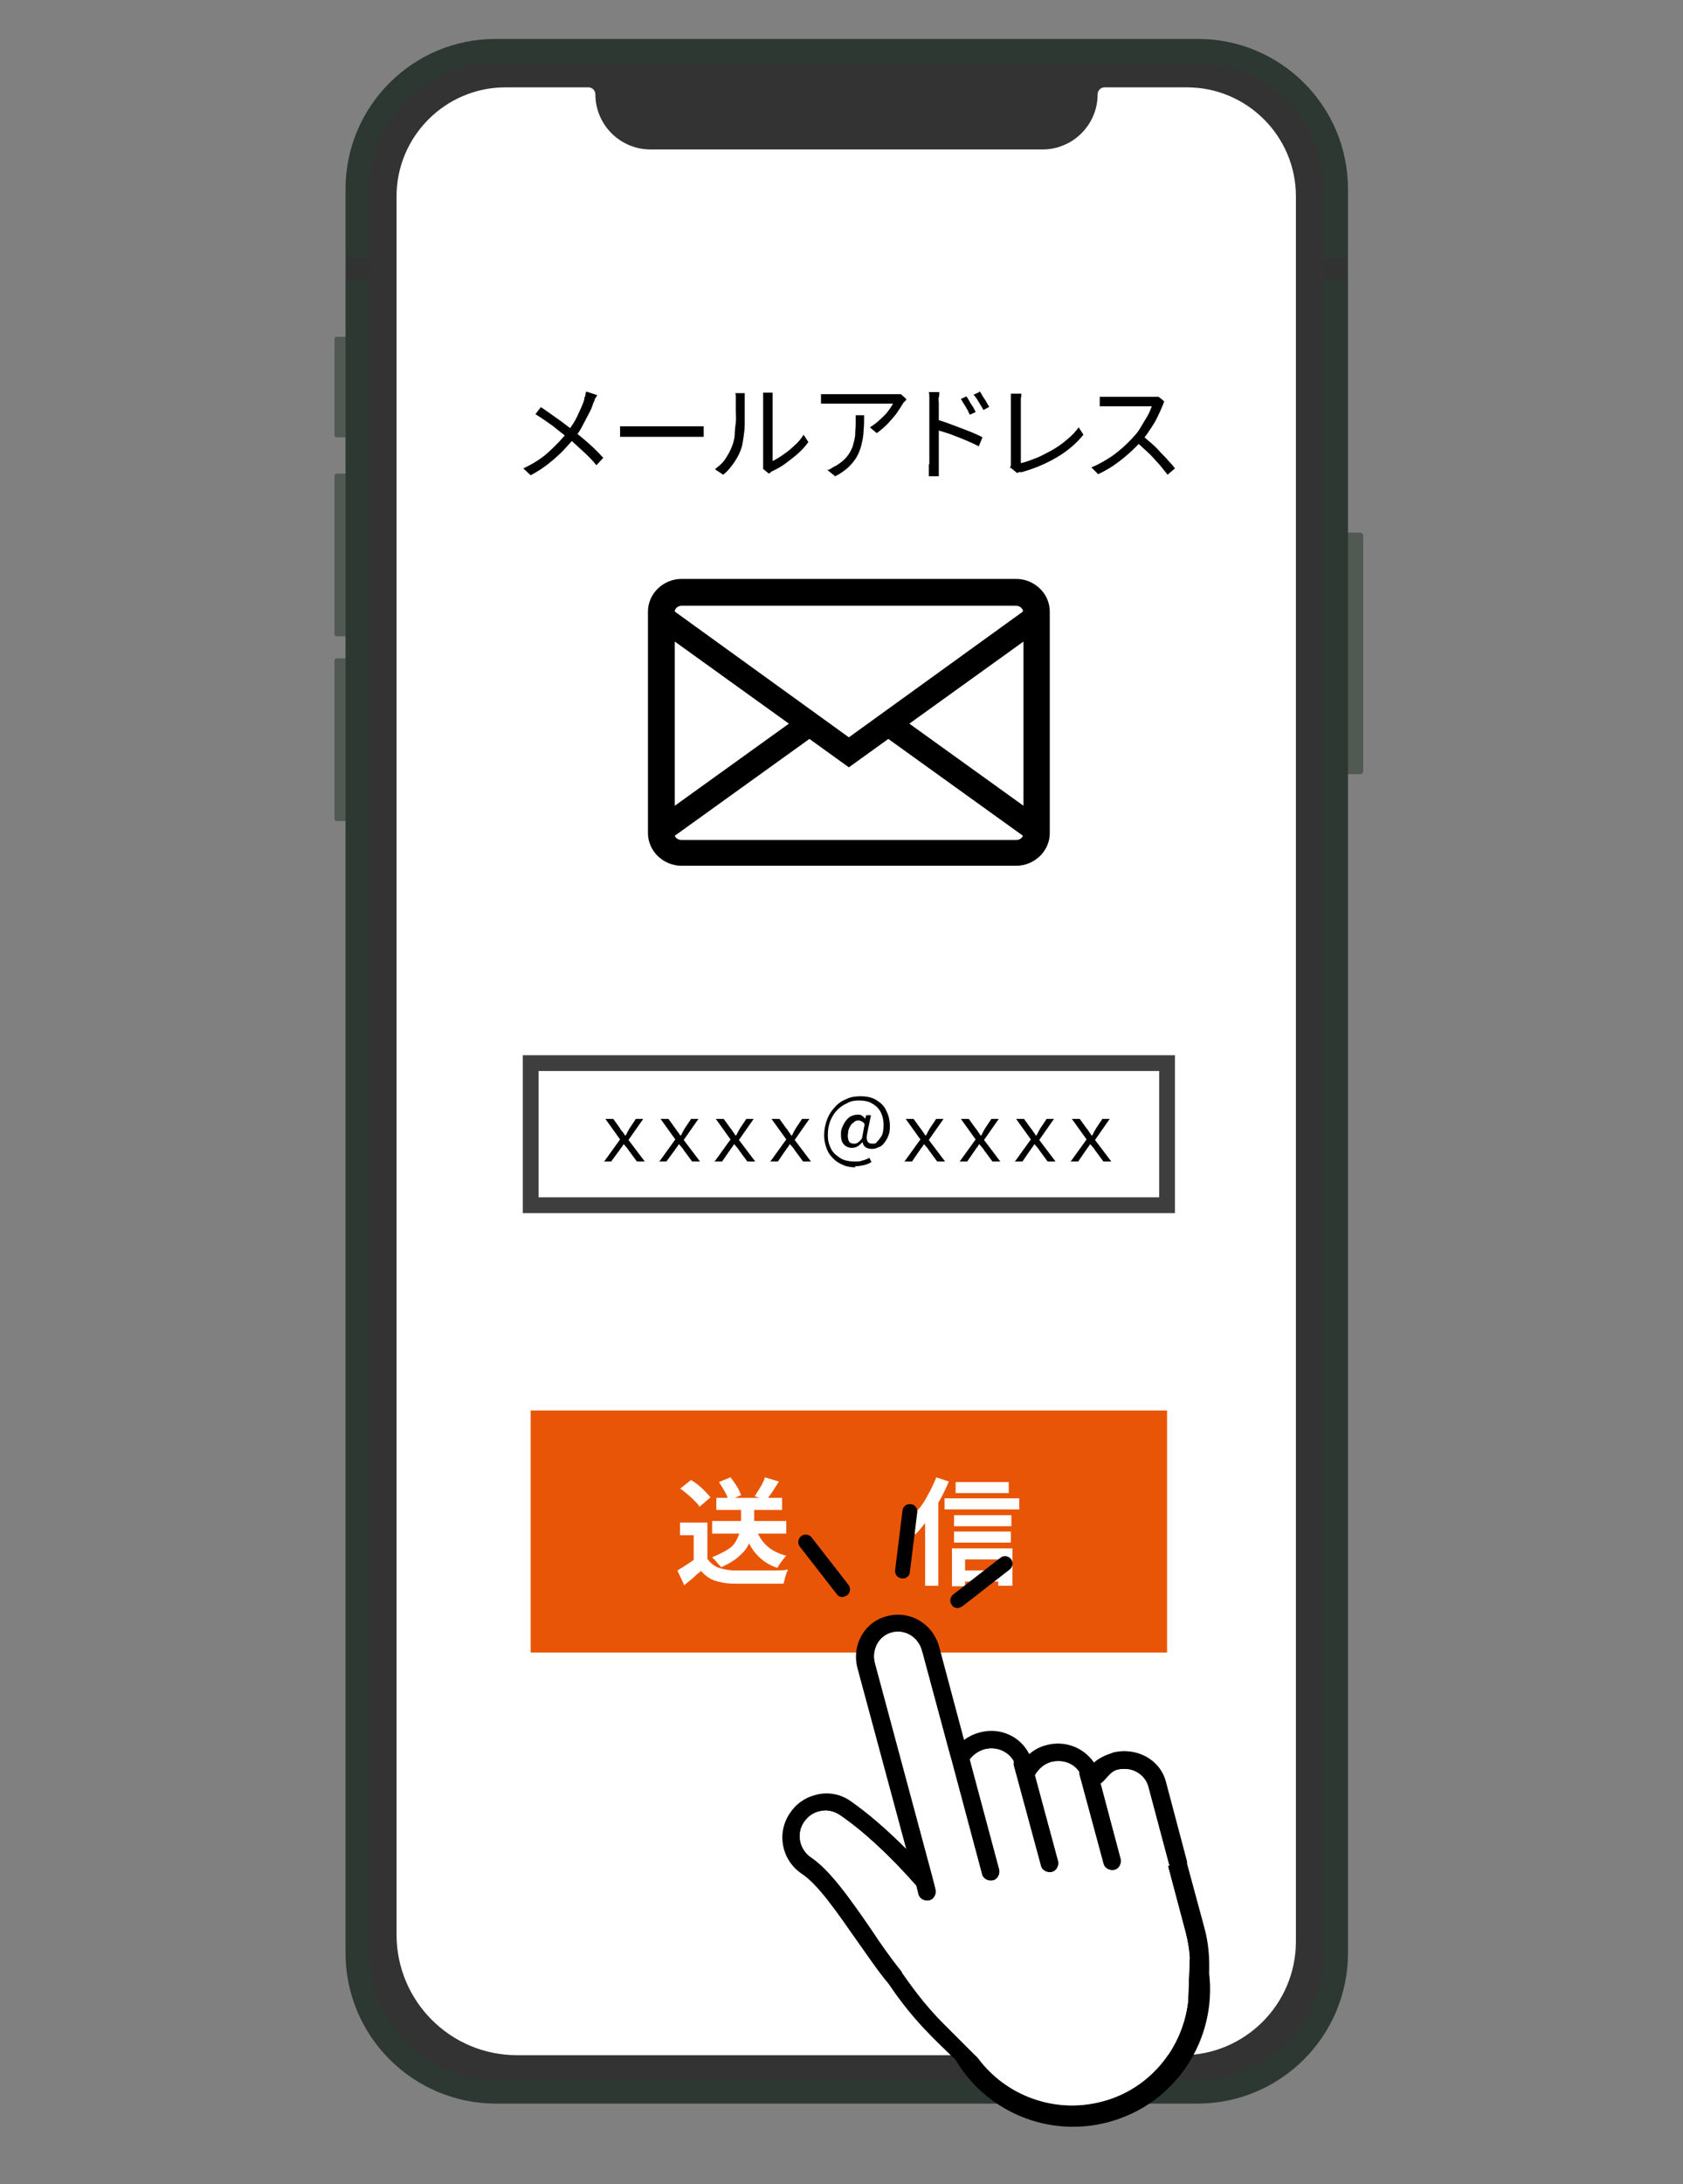 <?xml version="1.0" encoding="UTF-8"?>
<svg id="_レイヤー_6" data-name=" レイヤー 6" xmlns="http://www.w3.org/2000/svg" width="320" height="415" version="1.1" viewBox="0 0 320 415">
  <rect x="0" y="0" width="320" height="415" fill="#808080" stroke="none"/>
  <defs>
    <style>
      .cls-1 {
        fill: #505952;
      }

      .cls-1, .cls-2, .cls-3, .cls-4, .cls-5 {
        stroke-width: 0px;
      }

      .cls-2 {
        fill: #000;
      }

      .cls-6 {
        fill: #333;
        stroke: #9a9a99;
        stroke-width: .4px;
      }

      .cls-6, .cls-7, .cls-8 {
        stroke-miterlimit: 10;
      }

      .cls-7 {
        stroke: #3e3e3e;
        stroke-width: 3px;
      }

      .cls-7, .cls-8 {
        fill: none;
      }

      .cls-8 {
        stroke: #2d3832;
        stroke-width: 4.6px;
      }

      .cls-3 {
        fill: #e95506;
      }

      .cls-4 {
        fill: #fff;
      }

      .cls-5 {
        fill: #313332;
      }
    </style>
  </defs>
  <g>
    <rect class="cls-1" x="63.6" y="125.1" width="13" height="30.9" rx=".4" ry=".4"/>
    <rect class="cls-1" x="63.6" y="90" width="13" height="30.9" rx=".4" ry=".4"/>
    <rect class="cls-1" x="63.6" y="64" width="13" height="19.1" rx=".4" ry=".4"/>
    <rect class="cls-1" x="246.2" y="101.2" width="13" height="45.9" rx=".6" ry=".6"/>
    <rect class="cls-6" x="68" y="9.7" width="185.9" height="387.7" rx="26.7" ry="26.7"/>
    <path class="cls-8" d="M94.2,9.7h133.6c14.4,0,26.2,11.7,26.2,26.2v335.2c0,14.5-11.8,26.3-26.3,26.3H94.3c-14.5,0-26.3-11.8-26.3-26.3V35.9c0-14.4,11.7-26.2,26.2-26.2Z"/>
    <rect class="cls-5" x="65.8" y="49" width="4.6" height="4.1"/>
    <rect class="cls-5" x="251.7" y="49" width="4.5" height="4.1"/>
    <path class="cls-4" d="M225.8,16.6h-15.8c-.7,0-1.3.6-1.3,1.3h0c0,5.8-4.7,10.5-10.5,10.5h-74.5c-5.8,0-10.5-4.7-10.5-10.5h0c0-.7-.6-1.3-1.3-1.3h-15.8c-11.4,0-20.7,9.3-20.7,20.7v330.3c0,12.6,10.2,22.9,22.9,22.9h126.5c11.9,0,21.6-9.7,21.6-21.6V37.3c0-11.4-9.3-20.7-20.7-20.7,0,0,.1,0,.1,0Z"/>
  </g>
  <path class="cls-2" d="M193.2,110h-63.6c-3.5,0-6.4,2.8-6.4,6.2v42.1c0,3.4,2.9,6.2,6.4,6.2h63.6c3.5,0,6.4-2.8,6.4-6.2v-42.1c0-3.4-2.9-6.2-6.4-6.2h0ZM194.6,153.1l-21.7-15.6,21.7-15.6v31.2ZM129.6,115.1h63.6c.7,0,1.3.5,1.3,1.1l-33.1,23.9-33.1-23.9c0-.6.6-1.1,1.3-1.1h0ZM150,137.5l-21.7,15.6v-31.2l21.7,15.6h0ZM193.2,159.6h-63.6c-.6,0-1.1-.3-1.3-.8l25.6-18.4,7.5,5.4,7.5-5.4,25.6,18.4c-.2.5-.7.8-1.3.8h0Z"/>
  <rect class="cls-7" x="100.9" y="202" width="121" height="27"/>
  <rect class="cls-3" x="100.9" y="268" width="121" height="46"/>
  <g>
    <path class="cls-4" d="M134.5,296.2c.5.7,1.1,1.2,1.9,1.6.8.3,1.8.5,2.9.6h8c.9,0,1.8,0,2.5-.2,0,.2-.2.5-.3.8s-.2.7-.3,1c0,.3-.2.6-.2.9h-9.7c-1.3,0-2.5-.3-3.5-.6-1-.4-1.8-1-2.5-1.8-.5.4-1,.8-1.5,1.3-.5.4-1.1.9-1.7,1.4l-1.3-2.8c.5-.3,1-.6,1.6-1s1.1-.7,1.6-1.1h2.5ZM134.5,289.3v8.1h-2.6v-5.7h-2.6v-2.4h5.2ZM129.4,282.8l2-1.6c.5.3.9.6,1.4,1s.9.8,1.3,1.2.7.8,1,1.1l-2.1,1.8c-.2-.4-.5-.7-.9-1.1s-.8-.8-1.3-1.2c-.5-.4-.9-.8-1.4-1.1h0ZM140.8,285.7h2.6v3.5c0,.7,0,1.4-.3,2.2-.2.8-.5,1.5-.9,2.3s-1.1,1.5-1.9,2.2c-.8.7-1.9,1.3-3.2,1.9-.1-.2-.3-.4-.5-.6s-.4-.5-.6-.7c-.2-.2-.4-.4-.6-.6,1.2-.5,2.2-1,3-1.5s1.3-1.1,1.6-1.7.6-1.2.7-1.8c.1-.6.2-1.1.2-1.6v-3.5h-.1ZM135.4,289h14.1v2.4h-14.1v-2.4ZM136.2,284.6h12.5v2.3h-12.5v-2.3ZM136.7,281.6l2.2-.9c.4.5.8,1.1,1.2,1.7s.6,1.2.8,1.7l-2.4,1c-.1-.5-.3-1-.7-1.7s-.7-1.2-1.1-1.8h0ZM143.8,290.7c.5,1.2,1.1,2.2,2.1,3.1.9.8,2.1,1.4,3.6,1.8-.2.2-.4.4-.6.7-.2.3-.4.5-.6.8-.2.3-.3.5-.5.8-1.6-.5-2.9-1.4-3.9-2.5s-1.8-2.5-2.3-4.2l2.2-.5h0ZM145.4,280.7l2.7.8c-.4.6-.8,1.3-1.2,1.9s-.8,1.1-1.2,1.6l-2.2-.7c.2-.3.4-.7.7-1.1.2-.4.5-.8.7-1.2.2-.4.4-.8.5-1.2h0Z"/>
    <path class="cls-4" d="M178,280.7l2.4.8c-.5,1.2-1.1,2.5-1.8,3.7s-1.4,2.4-2.2,3.5-1.6,2.1-2.4,2.9c0-.2-.2-.5-.4-.8s-.3-.7-.5-1c-.2-.4-.4-.6-.5-.8.7-.7,1.4-1.5,2.1-2.3s1.3-1.8,1.8-2.8c.6-1,1-2,1.5-3.1h0ZM175.9,286.8l2.5-2.5h0v17h-2.5v-14.5ZM179.6,284.7h14.2v2.1h-14.2v-2.1ZM181,294.2h11.5v7.1h-2.7v-5h-6.3v5.1h-2.5v-7.2ZM181.4,287.9h10.9v2.1h-10.9v-2.1ZM181.4,291h10.8v2.1h-10.8v-2.1ZM181.7,281.6h10.1v2.1h-10.1v-2.1ZM182.4,298.4h8.8v2.1h-8.8v-2.1Z"/>
  </g>
  <g>
    <path class="cls-2" d="M113.5,75.1c0,.2-.2.4-.4.7,0,.3-.2.5-.3.8-.2.7-.5,1.4-.9,2.1-.4.8-.8,1.5-1.2,2.3-.4.8-.9,1.5-1.5,2.2-.6.8-1.4,1.6-2.2,2.5-.8.8-1.7,1.6-2.7,2.4s-2.1,1.5-3.4,2.2l-1.4-1.3c1.9-.9,3.5-1.9,4.8-3.1s2.5-2.4,3.5-3.7c.8-1.1,1.5-2.1,2-3.2s1-2.1,1.3-3.1c0-.2,0-.4.2-.7,0-.3,0-.5.2-.8l1.8.6h.2ZM102.9,77.4c.5.3,1,.7,1.6,1.1s1.1.8,1.7,1.2c.6.4,1.1.8,1.6,1.2s1,.7,1.3,1c1,.8,2,1.6,3,2.5s1.8,1.7,2.6,2.6l-1.3,1.4c-.8-1-1.7-1.9-2.6-2.7-.9-.8-1.8-1.7-2.8-2.5-.4-.3-.8-.6-1.3-1s-1-.8-1.5-1.2c-.6-.4-1.1-.8-1.7-1.2-.6-.4-1.2-.8-1.7-1.1l1-1.3h.1Z"/>
    <path class="cls-2" d="M117.8,81h16v2h-15.9v-2h0Z"/>
    <path class="cls-2" d="M136,89.1c.8-.6,1.6-1.3,2.1-2.2.6-.9,1-1.8,1.3-2.7.1-.5.3-1,.3-1.7s.1-1.4.2-2.2,0-1.5,0-2.2v-2.7c0-.2,0-.5-.1-.7h1.8v5.9c0,.8-.1,1.6-.2,2.3s-.2,1.3-.3,1.8c-.3,1.1-.8,2.1-1.4,3-.6.9-1.3,1.8-2.2,2.5l-1.5-1h0ZM145.1,89.2v-14.6h1.8v13c.6-.3,1.3-.7,2-1.2s1.4-1,2.1-1.7c.7-.6,1.3-1.3,1.8-2.1l.9,1.4c-.6.8-1.2,1.5-2,2.2s-1.6,1.3-2.4,1.9c-.8.6-1.6,1-2.4,1.4-.2,0-.3.2-.4.3s-.2,0-.3.2l-1.1-.9h0Z"/>
    <path class="cls-2" d="M172.2,76.1l-.3.3c-.1,0-.2.3-.3.4-.3.5-.6,1-1.1,1.7s-1.1,1.3-1.7,2c-.7.7-1.4,1.3-2.1,1.8l-1.3-1.1c.5-.3.9-.6,1.4-1,.4-.4.9-.8,1.3-1.2.4-.4.7-.8,1-1.2.3-.4.5-.8.7-1.1h-13.7v-1.8h15.2l1,.9v.2h0ZM164.3,78.8c0,1.1,0,2.1-.1,3,0,.9-.2,1.8-.4,2.7-.2.8-.5,1.6-.9,2.3-.4.7-1,1.4-1.6,2-.7.6-1.5,1.2-2.5,1.7l-1.5-1.2c.3,0,.6-.2.9-.4s.6-.3.9-.5c.8-.5,1.4-1,1.9-1.6s.8-1.2,1.1-1.9c.2-.7.4-1.4.5-2.2,0-.8.1-1.6.1-2.4s0-.5,0-.7v-.7h1.8-.2Z"/>
    <path class="cls-2" d="M176.7,88.2v-12.6c0-.4,0-.8-.1-1.1h2c0,.3,0,.7-.1,1s0,.7,0,1v14h-1.9v-2.3h.1ZM178,79.7c.7.2,1.4.4,2.2.7.8.3,1.6.6,2.4.9.8.3,1.6.6,2.3.9s1.4.6,1.9.9l-.7,1.7c-.6-.3-1.2-.6-1.9-.9s-1.4-.6-2.2-.9-1.5-.6-2.2-.8-1.3-.4-1.9-.6v-1.8h0ZM183.7,75.3c.2.2.4.5.6.9.2.4.4.7.7,1.1.2.4.4.7.5,1l-1.1.5c-.2-.3-.3-.7-.5-1-.2-.4-.4-.7-.6-1-.2-.3-.4-.7-.6-1l1.1-.5h0ZM186.2,74.3c.2.2.4.5.6.9s.5.7.7,1.1.4.7.6,1l-1.1.6c-.2-.3-.4-.7-.6-1-.2-.3-.4-.7-.6-1-.2-.3-.4-.6-.7-.9l1.1-.5v-.2Z"/>
    <path class="cls-2" d="M192,89c0-.2.1-.3.2-.5v-13.7h2c0,.2,0,.5-.1.9v12.3c1-.2,1.9-.6,3-1,1-.4,2-1,3-1.5,1-.6,1.9-1.2,2.8-2,.9-.7,1.6-1.5,2.2-2.3l.9,1.4c-1.3,1.6-2.9,3-4.9,4.2s-4.3,2.2-6.8,2.9h-.4c-.1,0-.3,0-.5.2l-1.2-1h-.2Z"/>
    <path class="cls-2" d="M221.4,76.3s-.2.2-.2.4-.2.3-.2.5c-.3.7-.6,1.4-1,2.2-.4.8-.9,1.6-1.4,2.3-.5.8-1,1.5-1.6,2.1-.7.8-1.5,1.6-2.4,2.4s-1.8,1.5-2.8,2.2-2,1.2-3,1.7l-1.3-1.3c1.1-.4,2.1-1,3.1-1.6s1.9-1.3,2.8-2.1c.9-.8,1.6-1.5,2.3-2.3.5-.5.9-1.1,1.3-1.8s.8-1.3,1.2-2,.6-1.3.8-1.8h-9.9v-1.8h11.2l1,.8v.2h0ZM217.2,82.7c.5.5,1.1,1,1.7,1.5.6.5,1.2,1.1,1.7,1.7.6.6,1.1,1.1,1.6,1.7.5.5.9,1,1.2,1.4l-1.4,1.2c-.5-.6-1-1.3-1.7-2.1-.7-.7-1.3-1.5-2.1-2.2s-1.5-1.4-2.2-2l1.1-1.1h0Z"/>
  </g>
  <g>
    <path class="cls-2" d="M113.5-22.9c0,.2-.2.4-.4.7,0,.3-.2.5-.3.8-.2.7-.5,1.4-.9,2.1-.4.8-.8,1.5-1.2,2.3-.4.8-.9,1.5-1.5,2.2-.6.8-1.4,1.6-2.2,2.5-.8.8-1.7,1.6-2.7,2.4s-2.1,1.5-3.4,2.2l-1.4-1.3c1.9-.9,3.5-1.9,4.8-3.1,1.3-1.2,2.5-2.4,3.5-3.7.8-1.1,1.5-2.1,2-3.2s1-2.1,1.3-3.1c0-.2,0-.4.2-.7,0-.3,0-.5.2-.8l1.8.6h.2ZM102.9-20.6c.5.3,1,.7,1.6,1.1s1.1.8,1.7,1.2c.6.4,1.1.8,1.6,1.2s1,.7,1.3,1c1,.8,2,1.6,3,2.5s1.8,1.7,2.6,2.6l-1.3,1.4c-.8-1-1.7-1.9-2.6-2.7s-1.8-1.7-2.8-2.5c-.4-.3-.8-.6-1.3-1-.5-.4-1-.8-1.5-1.2-.6-.4-1.1-.8-1.7-1.2-.6-.4-1.2-.8-1.7-1.1l1-1.3s0,0,.1,0Z"/>
    <path class="cls-2" d="M117.8-17h16v2h-15.9v-2h0Z"/>
    <path class="cls-2" d="M136-8.9c.8-.6,1.6-1.3,2.1-2.2.6-.9,1-1.8,1.3-2.7.1-.5.3-1,.3-1.7s.1-1.4.2-2.2,0-1.5,0-2.2v-2.7c0-.2,0-.5-.1-.7h1.8v5.9c0,.8-.1,1.6-.2,2.3s-.2,1.3-.3,1.8c-.3,1.1-.8,2.1-1.4,3-.6.9-1.3,1.8-2.2,2.5l-1.5-1h0ZM145.1-8.8v-14.6h1.8v13c.6-.3,1.3-.7,2-1.2s1.4-1,2.1-1.7c.7-.6,1.3-1.3,1.8-2.1l.9,1.4c-.6.8-1.2,1.5-2,2.2s-1.6,1.3-2.4,1.9c-.8.6-1.6,1-2.4,1.4-.2,0-.3.2-.4.3s-.2.1-.3.2l-1.1-.9h0Z"/>
    <path class="cls-2" d="M172.2-21.9s-.2.2-.3.3c-.1.1-.2.3-.3.4-.3.5-.6,1-1.1,1.7s-1.1,1.3-1.7,2c-.7.7-1.4,1.3-2.1,1.8l-1.3-1.1c.5-.3.9-.6,1.4-1,.4-.4.9-.8,1.3-1.2.4-.4.7-.8,1-1.2.3-.4.5-.8.7-1.1h-13.7v-1.8c.3,0,.7,0,1.1.1s.8,0,1.2,0h12.9l1,.9v.2h0ZM164.3-19.2c0,1.1,0,2.1-.1,3,0,.9-.2,1.8-.4,2.7-.2.8-.5,1.6-.9,2.3s-1,1.4-1.6,2c-.7.6-1.5,1.2-2.5,1.7l-1.5-1.2c.3,0,.6-.2.9-.4s.6-.3.9-.5c.8-.5,1.4-1,1.9-1.6s.8-1.2,1.1-1.9c.2-.7.4-1.4.5-2.2,0-.8.1-1.6.1-2.4s0-.5,0-.7v-.7h1.8-.2Z"/>
    <path class="cls-2" d="M176.7-9.8v-12.6c0-.4,0-.8-.1-1.1h2c0,.3,0,.7-.1,1s0,.7,0,1V-7.5h-1.9v-2.3h.1ZM178-18.3c.7.2,1.4.4,2.2.7.8.3,1.6.6,2.4.9.8.3,1.6.6,2.3.9.7.3,1.4.6,1.9.9l-.7,1.7c-.6-.3-1.2-.6-1.9-.9-.7-.3-1.4-.6-2.2-.9-.8-.3-1.5-.6-2.2-.8s-1.3-.4-1.9-.6v-1.8h0ZM183.7-22.7c.2.2.4.5.6.9.2.4.4.7.7,1.1.2.4.4.7.5,1l-1.1.5c-.2-.3-.3-.7-.5-1-.2-.4-.4-.7-.6-1-.2-.3-.4-.7-.6-1l1.1-.5h0ZM186.2-23.7c.2.2.4.5.6.9s.5.7.7,1.1.4.7.6,1l-1.1.6c-.2-.3-.4-.7-.6-1-.2-.3-.4-.7-.6-1-.2-.3-.4-.6-.7-.9l1.1-.5v-.2Z"/>
    <path class="cls-2" d="M192-9c0-.2.1-.3.2-.5v-13.7h2c0,.2,0,.5-.1.9v12.3c1-.2,1.9-.6,3-1,1-.4,2-1,3-1.5,1-.6,1.9-1.2,2.8-2,.9-.7,1.6-1.5,2.2-2.3l.9,1.4c-1.3,1.6-2.9,3-4.9,4.2s-4.3,2.2-6.8,2.9c-.1,0-.2,0-.4.1-.1,0-.3.1-.5.2l-1.2-1s-.2,0-.2,0Z"/>
    <path class="cls-2" d="M221.4-21.7s-.2.2-.2.4-.2.3-.2.5c-.3.7-.6,1.4-1,2.2-.4.8-.9,1.6-1.4,2.3-.5.8-1,1.5-1.6,2.1-.7.8-1.5,1.6-2.4,2.4-.9.8-1.8,1.5-2.8,2.2s-2,1.2-3,1.7l-1.3-1.3c1.1-.4,2.1-1,3.1-1.6s1.9-1.3,2.8-2.1c.9-.8,1.6-1.5,2.3-2.3.5-.5.9-1.1,1.3-1.8s.8-1.3,1.2-2,.6-1.3.8-1.8h-9.9v-1.8h10.6c.3,0,.5,0,.6-.1l1,.8v.2h0ZM217.2-15.3c.5.5,1.1,1,1.7,1.5.6.5,1.2,1.1,1.7,1.7.6.6,1.1,1.1,1.6,1.7.5.5.9,1,1.2,1.4l-1.4,1.2c-.5-.6-1-1.3-1.7-2.1-.7-.7-1.3-1.5-2.1-2.2s-1.5-1.4-2.2-2l1.1-1.1h0Z"/>
  </g>
  <g>
    <g>
      <path class="cls-2" d="M211.4,333.1c-1.3.4-2.5,1-3.4,1.8-1.9-2.8-5.5-4.3-9.1-3.3-1.2.3-2.3.9-3.2,1.7-1.7-3.4-5.6-5.2-9.5-4.1-1.1.3-2.1.8-2.9,1.4l-4.7-17.6c-1.2-4.5-5.6-7.1-10-5.9-4.3,1.1-6.8,5.6-5.5,10.1l9.2,34.1c-3.7-3.7-7.3-6.8-10.6-9.1-2-1.4-4.5-1.8-6.8-1.1-1.9.5-3.6,1.7-4.7,3.4-2.6,3.8-1.6,8.9,2.2,11.5,3.1,2,6.8,7.4,10.5,12.7,2,2.8,4,5.8,6.1,8.3,4.7,7,9.1,10.9,12.5,14.2,0,0,.2.2.2.2,5.8,9.8,17.6,14.9,29.1,11.8,12.7-3.4,20.6-15.6,19.1-28.3.1-2.8-.1-5.7-.9-8.6l-3.3-12.2c0-.1,0-.2,0-.4l-4-15.1c-1.1-4.3-5.6-6.7-10.1-5.6h0ZM222.1,354.5v.2h0c0,0,3.3,12.4,3.3,12.4.4,1.6.7,3.2.8,4.8l-.3,8.3c-1,8.9-7.2,16.7-16.3,19.1s-18.4-1.1-23.7-8.3l-6.5-6.5c-2.5-2.5-5-5.5-7.9-9.7,0,0,0,0,0-.1-2-2.5-4-5.3-5.9-8.2-4-5.8-7.8-11.2-11.4-13.6-2.2-1.5-2.8-4.5-1.3-6.7.7-1,1.6-1.7,2.8-2,1.4-.4,2.8-.1,4,.7,4.4,3,9.5,7.7,14.5,13.4l.4,1.6c.2.9,1.2,1.4,2.1,1.2s1.4-1.2,1.2-2.1l-.5-2-1.8-6.7-9.2-34.2c-.7-2.6.6-5.2,3.1-5.9,2.5-.7,5.1.8,5.8,3.5l5.2,19.3.4,1.4,5.8,21.7c.2.9,1.2,1.4,2.1,1.2s1.4-1.2,1.2-2.1l-5.6-20.9c.7-.9,1.7-1.6,2.8-1.9,2.2-.6,4.5.4,5.5,2.2v.7l5.2,19.2c.2.9,1.2,1.4,2.1,1.2s1.4-1.2,1.2-2.1l-4.4-16.3c.7-1.2,1.7-2.1,3.1-2.5,2.1-.5,4.2.2,5.3,1.9v.4l4.6,17c.2.9,1.2,1.4,2.1,1.2s1.4-1.2,1.2-2.1l-3.8-14.3c1.1-.8,1.7-2.2,3.1-2.6,2.6-.7,5.2.7,5.9,3.1l4,15h.2,0Z"/>
      <path class="cls-2" d="M182.4,305.5c-.5.1-1.1,0-1.4-.5-.5-.6-.4-1.5.2-2l9-7c.6-.5,1.5-.4,2,.2s.4,1.5-.2,2l-9,7c-.2.1-.3.2-.5.2h0Z"/>
      <path class="cls-2" d="M171.9,299.9h-.5c-.8-.1-1.3-.8-1.2-1.6l1.4-11.3c.1-.8.8-1.3,1.6-1.2s1.3.8,1.2,1.6l-1.4,11.3c0,.6-.5,1-1,1.2h0Z"/>
      <path class="cls-2" d="M160.5,303.4c-.5.1-1.1,0-1.4-.5l-7-9c-.5-.6-.4-1.5.2-2,.6-.5,1.5-.4,2,.2l7,9c.5.6.4,1.5-.2,2-.2.1-.3.2-.5.2h0Z"/>
    </g>
    <path class="cls-4" d="M222.1,354.5v.2h0c0,0,3.3,12.4,3.3,12.4.4,1.6.7,3.2.8,4.8l-.3,8.3c-1,8.9-7.2,16.7-16.3,19.1s-18.4-1.1-23.7-8.3l-6.5-6.5c-2.5-2.5-5-5.5-7.9-9.7,0,0,0,0,0-.1-2-2.5-4-5.3-5.9-8.2-4-5.8-7.8-11.2-11.4-13.6-2.2-1.5-2.8-4.5-1.3-6.7.7-1,1.6-1.7,2.8-2,1.4-.4,2.8-.1,4,.7,4.4,3,9.5,7.7,14.5,13.4l.4,1.6c.2.9,1.2,1.4,2.1,1.2s1.4-1.2,1.2-2.1l-.5-2-1.8-6.7-9.2-34.2c-.7-2.6.6-5.2,3.1-5.9,2.5-.7,5.1.8,5.8,3.5l5.2,19.3.4,1.4,5.8,21.7c.2.9,1.2,1.4,2.1,1.2s1.4-1.2,1.2-2.1l-5.6-20.9c.7-.9,1.7-1.6,2.8-1.9,2.2-.6,4.5.4,5.5,2.2v.7l5.2,19.2c.2.9,1.2,1.4,2.1,1.2s1.4-1.2,1.2-2.1l-4.4-16.3c.7-1.2,1.7-2.1,3.1-2.5,2.1-.5,4.2.2,5.3,1.9v.4l4.6,17c.2.9,1.2,1.4,2.1,1.2s1.4-1.2,1.2-2.1l-3.8-14.3c1.1-.8,1.7-2.2,3.1-2.6,2.6-.7,5.2.7,5.9,3.1l4,15h.2,0Z"/>
  </g>
  <g>
    <path class="cls-2" d="M114.8,220.8l3.1-4.3-2.8-3.9h1.5l1.3,1.8c0,.2.3.4.5.7.2.2.3.5.5.7h0c.2-.2.3-.5.4-.7s.3-.5.4-.7l1.2-1.8h1.4l-2.8,4,3.1,4.1h-1.5l-1.4-1.9c-.2-.2-.3-.5-.5-.7s-.4-.5-.6-.7h0c-.2.2-.3.5-.5.7s-.3.5-.5.7l-1.4,1.9h-1.4,0Z"/>
    <path class="cls-2" d="M125.3,220.8l3.1-4.3-2.8-3.9h1.5l1.3,1.8c.1.2.3.4.5.7.2.2.3.5.5.7h0c.2-.2.3-.5.4-.7.1-.2.3-.5.4-.7l1.2-1.8h1.4l-2.8,4,3.1,4.1h-1.5l-1.4-1.9c-.2-.2-.3-.5-.5-.7s-.4-.5-.6-.7h0c-.2.2-.3.5-.5.7s-.3.5-.5.7l-1.4,1.9h-1.4,0Z"/>
    <path class="cls-2" d="M135.8,220.8l3.1-4.3-2.8-3.9h1.5l1.3,1.8c.2.2.3.4.5.7.2.2.3.5.5.7h0c.2-.2.3-.5.4-.7.1-.2.3-.5.4-.7l1.2-1.8h1.4l-2.8,4,3.1,4.1h-1.5l-1.4-1.9c-.2-.2-.3-.5-.5-.7s-.4-.5-.6-.7h0c-.2.2-.3.5-.5.7s-.3.5-.5.7l-1.3,1.9h-1.5,0Z"/>
    <path class="cls-2" d="M146.4,220.8l3.1-4.3-2.8-3.9h1.5l1.3,1.8c.2.2.3.4.5.7.2.2.3.5.5.7h0c.2-.2.3-.5.4-.7.1-.2.3-.5.4-.7l1.2-1.8h1.4l-2.8,4,3.1,4.1h-1.5l-1.4-1.9c-.2-.2-.3-.5-.5-.7s-.4-.5-.6-.7h0c-.2.2-.3.5-.5.7s-.3.5-.5.7l-1.3,1.9h-1.5,0Z"/>
    <path class="cls-2" d="M162.7,221.8c-.8,0-1.6-.1-2.3-.4-.7-.3-1.3-.6-1.9-1.2s-1-1.1-1.3-1.9-.5-1.6-.5-2.6.2-2.1.6-3.1.9-1.7,1.5-2.3c.6-.7,1.4-1.2,2.2-1.5.8-.4,1.7-.5,2.7-.5s2.1.2,2.9.7c.8.5,1.5,1.1,1.9,2,.4.8.7,1.8.7,2.9s-.1,1.4-.3,1.9c-.2.6-.5,1-.8,1.4s-.7.7-1.1.8c-.4.2-.8.3-1.2.3s-.9-.1-1.2-.3-.5-.5-.6-1h0c-.3.3-.6.6-.9.8-.4.2-.7.3-1.1.3-.6,0-1.1-.2-1.5-.6-.4-.4-.6-1-.6-1.8s0-.9.2-1.4.4-.9.7-1.3c.3-.4.6-.7,1-.9s.8-.3,1.3-.3.5,0,.8.2.4.3.6.6h0l.2-.7h.9l-.7,3.4c-.3,1.3,0,2,.9,2s.7-.1,1-.4c.3-.3.6-.7.9-1.2.2-.5.3-1.1.3-1.9s-.1-1.3-.3-1.9c-.2-.6-.5-1.1-.9-1.5s-.9-.7-1.5-1c-.6-.2-1.2-.3-2-.3s-1.5.1-2.2.5c-.7.3-1.3.7-1.9,1.3-.6.6-1,1.3-1.3,2s-.5,1.7-.5,2.7.1,1.5.4,2.2c.2.6.6,1.2,1.1,1.6.5.4,1,.8,1.6,1s1.3.3,2,.3,1,0,1.5-.2c.5-.1.9-.3,1.3-.5l.4.8c-.5.3-1,.5-1.5.6s-1.1.2-1.7.2l.2.2h0ZM162.4,217.3c.2,0,.5,0,.7-.2.3-.2.5-.4.8-.8l.5-2.7c-.2-.3-.3-.4-.5-.5s-.4-.2-.6-.2c-.3,0-.6,0-.9.3-.3.2-.5.4-.7.7s-.3.6-.4.9c0,.3-.1.7-.1,1,0,.5.1.9.3,1.2.2.2.5.3.8.3h0Z"/>
    <path class="cls-2" d="M171.9,220.8l3.1-4.3-2.8-3.9h1.5l1.3,1.8c.2.2.3.4.5.7.2.2.3.5.5.7h0c.2-.2.3-.5.4-.7.1-.2.3-.5.4-.7l1.2-1.8h1.4l-2.8,4,3.1,4.1h-1.5l-1.4-1.9c-.2-.2-.3-.5-.5-.7s-.4-.5-.6-.7h0c-.2.2-.3.5-.5.7s-.3.5-.5.7l-1.3,1.9h-1.5,0Z"/>
    <path class="cls-2" d="M182.4,220.8l3.1-4.3-2.8-3.9h1.5l1.3,1.8c.2.2.3.4.5.7.2.2.3.5.5.7h0c.2-.2.3-.5.4-.7.1-.2.3-.5.4-.7l1.2-1.8h1.4l-2.8,4,3.1,4.1h-1.5l-1.4-1.9c-.2-.2-.3-.5-.5-.7s-.4-.5-.6-.7h0c-.2.2-.3.5-.5.7s-.3.5-.5.7l-1.3,1.9h-1.5,0Z"/>
    <path class="cls-2" d="M192.9,220.8l3.1-4.3-2.8-3.9h1.5l1.3,1.8c.2.2.3.4.5.7.2.2.3.5.5.7h0c.2-.2.3-.5.4-.7.1-.2.3-.5.4-.7l1.2-1.8h1.4l-2.8,4,3.1,4.1h-1.5l-1.4-1.9c-.2-.2-.3-.5-.5-.7s-.4-.5-.6-.7h0c-.2.2-.3.5-.5.7s-.3.5-.5.7l-1.3,1.9h-1.5,0Z"/>
    <path class="cls-2" d="M203.5,220.8l3.1-4.3-2.8-3.9h1.5l1.3,1.8c.2.2.3.4.5.7.2.2.3.5.5.7h0c.2-.2.3-.5.4-.7.1-.2.3-.5.4-.7l1.2-1.8h1.4l-2.8,4,3.1,4.1h-1.5l-1.4-1.9c-.2-.2-.3-.5-.5-.7s-.4-.5-.6-.7h0c-.2.2-.3.5-.5.7s-.3.5-.5.7l-1.3,1.9h-1.5,0Z"/>
  </g>
  <g>
    <path class="cls-2" d="M114.8,521.8l3.1-4.3-2.8-3.9h1.5l1.3,1.8c0,.2.3.4.5.7.2.2.3.5.5.7h0c.2-.2.3-.5.4-.7s.3-.5.4-.7l1.2-1.8h1.4l-2.8,4,3.1,4.1h-1.5l-1.4-1.9c-.2-.2-.3-.5-.5-.7s-.4-.5-.6-.7h0c-.2.2-.3.5-.5.7s-.3.5-.5.7l-1.4,1.9h-1.4,0Z"/>
    <path class="cls-2" d="M125.3,521.8l3.1-4.3-2.8-3.9h1.5l1.3,1.8c.1.2.3.4.5.7.2.2.3.5.5.7h0c.2-.2.3-.5.4-.7.1-.2.3-.5.4-.7l1.2-1.8h1.4l-2.8,4,3.1,4.1h-1.5l-1.4-1.9c-.2-.2-.3-.5-.5-.7s-.4-.5-.6-.7h0c-.2.2-.3.5-.5.7s-.3.5-.5.7l-1.4,1.9h-1.4,0Z"/>
    <path class="cls-2" d="M135.8,521.8l3.1-4.3-2.8-3.9h1.5l1.3,1.8c.1.2.3.4.5.7.2.2.3.5.5.7h0c.2-.2.3-.5.4-.7.1-.2.3-.5.4-.7l1.2-1.8h1.4l-2.8,4,3.1,4.1h-1.5l-1.4-1.9c-.2-.2-.3-.5-.5-.7s-.4-.5-.6-.7h0c-.2.2-.3.5-.5.7s-.3.5-.5.7l-1.4,1.9h-1.4Z"/>
    <path class="cls-2" d="M146.4,521.8l3.1-4.3-2.8-3.9h1.5l1.3,1.8c.1.2.3.4.5.7.2.2.3.5.5.7h0c.2-.2.3-.5.4-.7.1-.2.3-.5.4-.7l1.2-1.8h1.4l-2.8,4,3.1,4.1h-1.5l-1.4-1.9c-.2-.2-.3-.5-.5-.7s-.4-.5-.6-.7h0c-.2.2-.3.5-.5.7s-.3.5-.5.7l-1.4,1.9h-1.4Z"/>
    <path class="cls-2" d="M162.7,522.8c-.8,0-1.6,0-2.3-.4-.7-.3-1.3-.6-1.9-1.2-.5-.5-1-1.1-1.3-1.9-.3-.8-.5-1.6-.5-2.6s.2-2.1.6-3.1.9-1.7,1.5-2.3c.6-.7,1.4-1.2,2.2-1.5.8-.4,1.7-.5,2.7-.5s2.1.2,2.9.7c.8.5,1.5,1.1,1.9,2,.4.8.7,1.8.7,2.9s-.1,1.4-.3,1.9c-.2.6-.5,1-.8,1.4s-.7.7-1.1.8c-.4.2-.8.3-1.2.3s-.9,0-1.2-.3-.5-.5-.6-1h0c-.3.3-.6.6-.9.8-.4.2-.7.3-1.1.3-.6,0-1.1-.2-1.5-.6-.4-.4-.6-1-.6-1.8s0-.9.2-1.4.4-.9.7-1.3c.3-.4.6-.7,1-.9s.8-.3,1.3-.3.5,0,.8.2c.2,0,.4.3.6.6h0l.2-.7h.9l-.7,3.4c-.3,1.3,0,2,.9,2s.7,0,1-.4c.3-.3.6-.7.9-1.2.2-.5.3-1.1.3-1.9s-.1-1.3-.3-1.9c-.2-.6-.5-1.1-.9-1.5s-.9-.7-1.5-1c-.6-.2-1.2-.3-2-.3s-1.5.1-2.2.5c-.7.3-1.3.7-1.9,1.3s-1,1.3-1.3,2c-.3.8-.5,1.7-.5,2.7s.1,1.5.4,2.2c.2.6.6,1.2,1.1,1.6.5.4,1,.8,1.6,1s1.3.3,2,.3,1,0,1.5-.2c.5,0,.9-.3,1.3-.5l.4.8c-.5.3-1,.5-1.5.6s-1.1.2-1.7.2l.2.2h0ZM162.4,518.3c.2,0,.5,0,.7-.2.3-.2.5-.4.8-.8l.5-2.7c-.2-.3-.3-.4-.5-.5s-.4-.2-.6-.2c-.3,0-.6,0-.9.3s-.5.4-.7.7-.3.6-.4.9c-.1.3-.1.7-.1,1,0,.5.1.9.3,1.2.2.2.5.3.8.3h0Z"/>
    <path class="cls-2" d="M171.9,521.8l3.1-4.3-2.8-3.9h1.5l1.3,1.8c.1.2.3.4.5.7.2.2.3.5.5.7h0c.2-.2.3-.5.4-.7.1-.2.3-.5.4-.7l1.2-1.8h1.4l-2.8,4,3.1,4.1h-1.5l-1.4-1.9c-.2-.2-.3-.5-.5-.7s-.4-.5-.6-.7h0c-.2.2-.3.5-.5.7s-.3.5-.5.7l-1.4,1.9h-1.4Z"/>
    <path class="cls-2" d="M182.4,521.8l3.1-4.3-2.8-3.9h1.5l1.3,1.8c.1.2.3.4.5.7.2.2.3.5.5.7h0c.2-.2.3-.5.4-.7.1-.2.3-.5.4-.7l1.2-1.8h1.4l-2.8,4,3.1,4.1h-1.5l-1.4-1.9c-.2-.2-.3-.5-.5-.7s-.4-.5-.6-.7h0c-.2.2-.3.5-.5.7s-.3.5-.5.7l-1.4,1.9h-1.4Z"/>
    <path class="cls-2" d="M192.9,521.8l3.1-4.3-2.8-3.9h1.5l1.3,1.8c.1.2.3.4.5.7.2.2.3.5.5.7h0c.2-.2.3-.5.4-.7.1-.2.3-.5.4-.7l1.2-1.8h1.4l-2.8,4,3.1,4.1h-1.5l-1.4-1.9c-.2-.2-.3-.5-.5-.7s-.4-.5-.6-.7h0c-.2.2-.3.5-.5.7s-.3.5-.5.7l-1.4,1.9h-1.4Z"/>
    <path class="cls-2" d="M203.5,521.8l3.1-4.3-2.8-3.9h1.5l1.3,1.8c.1.2.3.4.5.7.2.2.3.5.5.7h0c.2-.2.3-.5.4-.7.1-.2.3-.5.4-.7l1.2-1.8h1.4l-2.8,4,3.1,4.1h-1.5l-1.4-1.9c-.2-.2-.3-.5-.5-.7s-.4-.5-.6-.7h0c-.2.2-.3.5-.5.7s-.3.5-.5.7l-1.4,1.9h-1.4Z"/>
  </g>
</svg>